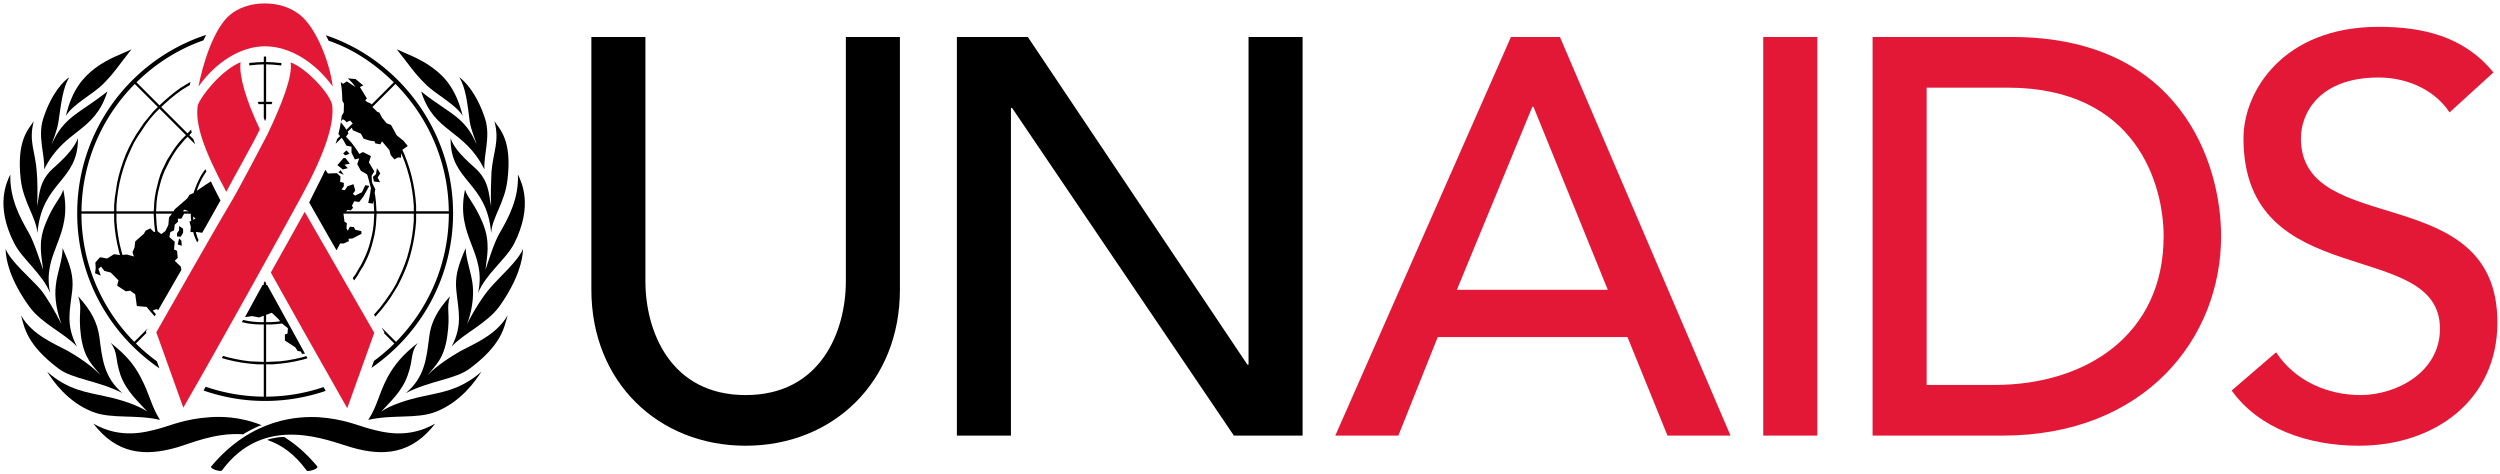 <svg viewBox="0 0 681 129" fill="none" xmlns="http://www.w3.org/2000/svg"><path d="M175.812 10.073V76.64c0 13.492 6.75 30.977 27.301 30.977 20.547 0 27.297-17.484 27.297-30.977V10.073h14.727v68.863c0 25.148-18.254 42.48-42.023 42.48-23.773 0-42.023-17.332-42.023-42.48V10.073h14.721ZM260.656 10.073h19.324l59.809 89.254h.313V10.073h14.726v108.582h-18.719l-60.421-89.254h-.309v89.254h-14.723V10.073Z" fill="#000"></path><path d="M411.586 10.073h13.336l46.469 108.582h-17.168l-10.891-26.836h-51.691l-10.734 26.836h-17.172l47.851-108.582Zm26.375 68.864-20.242-49.844h-.309l-20.555 49.844h41.106ZM495.032 10.073h-14.723v108.582h14.723V10.073ZM510.094 10.073h37.879c45.855 0 57.055 34.203 57.055 54.293 0 27.758-20.707 54.293-59.504 54.293h-35.43V10.073Zm14.726 94.781h18.547c24.855 0 46.008-13.648 46.008-40.488 0-13.805-7.203-40.488-42.477-40.488H524.82v80.976ZM620.016 95.956c5.211 7.977 14.262 11.66 23.004 11.66 9.664 0 21.625-6.137 21.625-18.094 0-25.004-53.523-9.512-53.523-51.844 0-12.727 10.734-30.367 36.805-30.367 11.809 0 23.16 2.457 31.289 12.422l-11.961 10.891c-3.684-5.672-10.895-9.508-19.328-9.508-16.254 0-21.16 9.812-21.16 16.562 0 27.453 53.523 11.043 53.523 50.148 0 21.016-16.871 33.59-37.727 33.59-13.961 0-27.297-4.754-34.66-15.031l12.113-10.429Z" fill="#E31837"></path><path d="M35.828 13.417c-3.371 4.191-4.56 6.293-7.75 9.484-2.734 2.738-8.215 5.473-10.13 8.664 1.646-7.027 4.657-10.496 8.028-13.043 3.649-2.734 7.754-4.007 9.852-5.105Z" fill="#000"></path><path d="M12.02 46.155c.277-3.922-1.82-8.848-.27-13.77 2.277-7.113 5.742-10.488 7.109-11.316-1.734 2.832-2.18 6.938-2.914 11.953-.367 2.555-1.547 5.207-1.918 6.391 1.648-3.559 3.19-5.93 7.21-8.762 4.009-2.734 6.2-4.289 8.02-5.738-3.55 11.391-11.671 10.121-17.237 21.242Z" fill="#000"></path><path d="M10.199 63.487c-.367-4.375-3.836-8.387-4.56-14.684-1.19-10.672 2.189-13.684 3.556-15.781-1.457 5.57.457 8.211.824 13.863.18 1.918.27 6.203.09 9.309.73-3.469.453-7.023 4.738-10.68 4.195-3.734 5.66-6.008 6.39-7.84.09 11.856-9.85 11.677-11.038 25.813Z" fill="#000"></path><path d="M13.664 79.815c-2.102-5.203-7.562-9.211-9.762-13.5-5.285-10.308-2.093-16.687-1.093-18.789-.176 6.566 2.648 11.766 5.02 15.871 1.555 2.734 3.367 8.574 3.922 10.121-.367-3.551-1.555-7.387.727-12.762 2.188-5.477 4.199-6.844 4.742-9.125 2.827 12.954-5.931 16.962-3.556 28.184Z" fill="#000"></path><path d="M20.96 94.405c-3.374-3.648-9.577-6.203-12.952-10.855-5.285-7.293-6.473-12.855-6.473-15.773 1.188 3.281 7.027 8.207 9.39 10.945 1.646 1.914 4.02 6.02 5.837 9.574-1.277-3.379-2.004-7.203-1.547-10.668.363-3.379 1.91-7.113 1.824-10.035 2.28 5.016 3.012 7.758 2.645 11.496-.641 5.558-1.825 9.387 1.277 15.316Z" fill="#000"></path><path d="M33.367 107.085c-6.75-3.469-13.594-3.742-17.516-6.75C7.28 93.858 6.64 89.206 5.734 85.921c3.008 5.387 9.578 7.938 12.766 9.676 2.645 1.547 6.383 3.918 8.938 6.648-2.188-2.824-4.465-4.375-5.383-10.668-.82-6.379.457-7.297-.734-10.855 3.656 4.016 5.203 7.297 5.75 11.039.734 5.75 1.187 11.035 6.296 15.324Z" fill="#000"></path><path d="M43.582 114.382c-6.477-1.555-13.227-.18-18.332-2.191-6.844-2.645-10.945-8.574-12.406-10.941 5.84 5.195 11.312 5.648 15.594 6.652 4.383.91 8.94 2.375 11.68 4.199-2.191-2.461-5.66-5.391-7.297-9.941-1.555-4.648-.645-6.02-2.648-8.754 4.285 3.371 6.383 6.016 8.117 9.297 2.554 4.839 2.827 7.753 5.292 11.679ZM108.062 13.417c3.375 4.191 4.57 6.293 7.844 9.484 2.648 2.738 8.211 5.473 10.129 8.664-1.734-7.027-4.648-10.496-8.125-13.043-3.64-2.734-7.652-4.007-9.848-5.105Z" fill="#000"></path><path d="M131.961 46.155c-.277-3.922 1.734-8.848.191-13.77-2.285-7.113-5.762-10.488-7.031-11.316 1.734 2.832 2.188 6.938 2.824 11.953.367 2.555 1.652 5.207 1.922 6.391-1.555-3.559-3.109-5.93-7.117-8.762-4.008-2.734-6.293-4.289-8.027-5.738 3.558 11.391 11.668 10.121 17.238 21.242Z" fill="#000"></path><path d="M133.789 63.487c.266-4.375 3.828-8.387 4.461-14.684 1.285-10.672-2.184-13.684-3.559-15.781 1.461 5.57-.363 8.211-.812 13.863-.09 1.918-.27 6.203-.09 9.309-.734-3.469-.461-7.023-4.652-10.68-4.293-3.734-5.746-6.008-6.383-7.84-.188 11.856 9.844 11.677 11.035 25.813Z" fill="#000"></path><path d="M130.23 79.815c2.09-5.203 7.66-9.211 9.844-13.5 5.203-10.309 2.012-16.688 1.008-18.789.273 6.566-2.555 11.766-4.93 15.871-1.637 2.734-3.367 8.574-3.91 10.121.355-3.551 1.453-7.387-.734-12.762-2.281-5.477-4.203-6.844-4.836-9.125-2.731 12.954 6.016 16.962 3.558 28.184Z" fill="#000"></path><path d="M123.023 94.405c3.371-3.648 9.484-6.203 12.953-10.855 5.195-7.293 6.477-12.855 6.477-15.773-1.098 3.102-6.664 7.934-8.938 10.668-1.738 1.922-4.562 6.297-6.289 9.852 1.27-3.379 1.906-7.203 1.539-10.668-.359-3.379-1.906-7.113-1.906-10.035-2.191 5.016-2.918 7.758-2.559 11.496.548 5.557 1.821 9.386-1.277 15.315Z" fill="#000"></path><path d="M110.527 107.085c6.75-3.469 13.586-3.742 17.516-6.75 8.66-6.477 9.297-11.129 10.211-14.414-3.012 5.387-9.574 7.938-12.762 9.676-2.648 1.547-6.484 3.918-9.039 6.648 2.188-2.824 4.469-4.375 5.383-10.668.914-6.379-.367-7.297.734-10.855-3.648 4.016-5.207 7.297-5.652 11.039-.73 5.75-1.188 11.035-6.391 15.324Z" fill="#000"></path><path d="M100.312 114.382c6.57-1.555 13.227-.18 18.332-2.191 6.926-2.645 10.953-8.574 12.496-10.941-5.93 5.195-11.402 5.648-15.684 6.652-4.379.91-8.941 2.375-11.594 4.199 2.199-2.461 5.66-5.391 7.215-9.941 1.637-4.648.633-6.02 2.734-8.754-4.289 3.371-6.383 6.016-8.211 9.297-2.553 4.839-2.733 7.753-5.288 11.679ZM93.469 41.784l.554.543 1.18-.461-.82-.906-.914.824ZM93.562 43.058l-1.644 1.918 1.457 1.187 1.375-.367-.914-.922 1.46-.27-1.187-1.546h-.547ZM92.19 46.983l1.462.633-.91-1.273-.551.64ZM102.414 47.437l-.824.734.277 1.277 1.645.18-.645-1.285.727-1.094-.91-1.457-.27 1.645ZM48.78 62.757l-.553.734v.914l1.007.086.645-1.094V62.3l-1.098-.727v1.184ZM48.418 66.589l1.098.363-.102-1.355-.633-.645-.363 1.637Z" fill="#000"></path><path d="M62.75 3.96c-4.516 3.656-7.574 13.633-8.68 19.621 4.586-6.52 11.414-10.969 18.074-10.969 7.008 0 13.75 4.477 18.484 10.922-.726-6.234-4.444-16.039-9.042-19.574C79.3 2.202 76.18.933 72.145.933c-4.04 0-7.254 1.293-9.395 3.027Z" fill="#E31837"></path><path d="M82.086 53.55c6.457-11.836 9.008-19.809 8.414-24.84-.555-3.242-7.117-10.188-11.328-11.711.582 3.797-2.41 11.371-6.27 19.508 0 0-7.945 15.309-10.637 19.695-2.73 4.445-19.688 34.312-19.688 34.312l7.359 20.531c10.447-18.128 26.517-47.167 32.15-57.495Z" fill="#E31837"></path><path d="M42.719 98.413a51.027 51.027 0 0 1-5.695-4.84l2.863-2.863-.148-.402s.172-.309.488-.84l-3.656 3.648c-8.867-9-14.363-21.328-14.387-34.914h8.902v2.004l.18 2.09.27 2.016.37 2.004.458 2.008.32 1.164-1.598-.254-1.922 1.188-1.914-.363-1.273 1.465.09 1.547-.184 1.367 1.555.637-.633-1.832.723-.633.914 1.188 1.73.449 2.102 2.105-.367 1.453 2.367 1.555 1.188-.18 1.375 1 .445 3.191 2.664.23.539.68 1.27 1.461.379.406c.113-.188.223-.383.344-.586l-.266-.281-.602-.684.969-.402.539.25c1.715-2.98 3.938-6.84 6.293-10.926l-.176-.91-1.637-1.547.816-.824-.188-1.914-.816-.364.188-2.102-1.465-1.273.27-1.375 1.008-.449.188-1.551.91-.824-.094-.82h1l.734-1.363h1.758l.066.086v.824l.098 1.004.004.035-.47.234.368 1.367-.098 1.457h.762l.246.918.367.906.457.988c.133-.219.258-.406.383-.633l-.293-.625-.277-.91-.191-.645h.379l1.375.199c1.879-3.266 3.516-6.238 4.98-8.797-.984-1.918-1.828-3.527-2.61-5.203l-1.472.945-2.375 1.629.19-.629.364-.902.363-.824.453-.918.465-.816.492-.762.305-.438c-.102-.227-.207-.379-.305-.605l-.492.707-.555.82-.453.824-.45.91-.366.824-.367.91-.367 1.004-.141.48-1.137.52-.543.91-.824.734-1.367 1.184-1.273 1.098-.34.547h-4.742l.062-1.004.086-1.551.188-1.461.27-1.457.367-1.461.367-1.367.457-1.367.543-1.371.645-1.273.633-1.281.727-1.273.738-1.188.816-1.184 1.824-2.192.87-.867 2.044 2.031a79.256 79.256 0 0 1-.48-1.395l-1.105-1.09.66-.73c-.082-.254-.105-.5-.168-.746l-.273.246-.695.758-7.184-7.18 1.133-1.059 1.46-1.277 1.462-1.184 1.637-1.188 1.648-1 .457-.266c.055-.285.113-.57.172-.863l-.996.578-1.645 1.004-1.637 1.188-1.555 1.273-1.461 1.277-1.13 1.062-6.272-6.277c5.168-5.082 11.289-8.984 18.262-11.453.219-.5.453-.984.699-1.465-20.445 6.715-35.117 25.926-35.117 48.594 0 17.527 8.89 33.02 22.406 42.234l-.712-1.922Zm9.894-39.426.637.578-.578.285-.06-.738v-.125Zm-2.375-1.883 1.19.457h-1.522l-.027-.094.359-.363ZM41.94 63.21l-1.004-1-1.277.641-.457.824-2.367 2.09-.188 1.645-.547 1.281.367 1.18-1.914-.543-1.195.125-.36-1.317-.456-1.91-.363-2.008-.273-2.008-.184-2.094v-1.914h10.129l.09 1.449.09 1.559.18 1.461.078.438-.35.101Zm4.918-5.008-.816 1-.184 2.094-.82 1.648-1.094.82-1.016-.766-.078-.422-.188-1.461-.086-1.551-.086-1.363 4.368.001Zm3.793-21.39-.871.867-1 1.094-.914 1.184-.82 1.188-.727 1.188-.82 1.277-.645 1.363-.637 1.277-.551 1.367-.45 1.461L42.485 52l-.273 1.457-.18 1.551-.09 1.551-.062 1.004H31.723v-1.555l.184-2.098.273-2.004.363-2.008.457-1.915.547-1.914.64-1.914.728-1.824.82-1.824.824-1.734 1.004-1.645 1.094-1.637 1.094-1.645 1.188-1.551 1.273-1.461 1.234-1.23 7.206 7.208ZM31.266 53.909l-.18 2.098v1.555h-8.891c.145-13.516 5.664-25.754 14.52-34.688l6.277 6.273-1.238 1.23-1.27 1.551-1.281 1.555-1.098 1.637-1.098 1.645-1 1.734-.906 1.727-.828 1.832-.727 1.91-.636 1.922-.547 1.914-.457 1.996M88.145 105.44a49.66 49.66 0 0 1-15.648 2.609v-8.805h1.824l2.102-.188 2.094-.27 2.008-.367 2.008-.461 1.234-.367c-.113-.203-.223-.402-.336-.598l-1.086.332-2.008.457-1.918.363-2.094.273-3.828.172v-10.2h1.273l1.55-.09 1.497-.18 1.602 1.27-.082 1.453-.734.277v1.645l2.828 1.824.633 1.008.918.172.273.645.82-.086c-3.941-7.18-7.93-14.441-10.301-18.707l-.277.004v-.438c-.113-.203-.23-.418-.336-.602-.098.164-.203.352-.31.539v.5h-.327a1550.1 1550.1 0 0 0-4.777 8.758l1.918-.277 1.918.367 1.27-.469v1.75h-1.184l-1.461-.102-1.457-.18-1.531-.324c-.11.199-.223.395-.328.602l1.672.367 1.555.184 1.55.09h1.185v10.195l-1.734-.074-2.008-.09-2.094-.273-1.914-.363-2.008-.457-1.348-.391c-.105.203-.22.398-.328.598l1.496.426 2.008.461 2.004.367 2.102.27 2.09.188h1.734v8.801a49.835 49.835 0 0 1-15.828-2.699c-.203.348-.391.688-.578 1.031a50.856 50.856 0 0 0 16.773 2.84c5.773 0 11.312-.98 16.488-2.742-.186-.346-.373-.69-.564-1.038Zm-15.65-19.671 1.552-.574 1.82 1.73.445.594-1.082.133-1.461.102h-1.273v-1.985ZM88.738 9.601c.246.383.555.988.766 1.484 6.855 2.336 12.625 6.301 17.762 11.34l-6.055 6.055-.07-.199-1.148-.516-.137-.117-.383-.344.477-.477-1.914-3.109.906-.453-2.09-1.734-2.102-.18 1.188 1.184.914 1.184-2.371-1.547-1.027.664-.648-.477c.062.289.258 1.621.305 2.227.055.684.109 1.926.14 2.859l.439.797-.055 2.363-.547.934c-.156 1.352-.453 3.258-.914 4.98l.297.34.168.203-.797.785c-.125.426-.285.887-.434 1.34l1.645-1.633.332.395 1 1.734 1.332.266.035.039v1.613l.918 1.824 1.172-.277.004.02-.535 1.531.996 1.828 1.66.957.168.406.051.164.859 3.207s-.09.555-.18 1.191c-.098.73-.555 2.824-.555 2.824l1.281.188.137-.832.047.379.094 1.543.055 1.004h-7.66l.395-.359.914.086.637-.73-.363-.453.633-1.281 1.375.191 1.188-1.559 1.547-2.82-1.09-.184-.918 1.91-1.824.918-.637-.457.637-.914-.453-1.734-1.645.547-.73 1.098-.91-.184.633-.914v-.914l-1-.27.09-1.465-.996-.906-2.375.09-.203-.215-.17-.243-.374-.562c-1.195 2.629-2.785 5.555-4.395 8.93 2.094 3.656 4.668 8.234 7.445 13.02l.973-1.871h1l1.375-.633-.094-.641 1.102-.09 2.46-1.277-.093-.73-1.645-.367-.363-.727-1.098-.09-.543 1.098-.367-.648.098-1.453-.645-.371-.277-2.184h8.387l-.078 1.371-.094 1.547-.184 1.457-.273 1.457-.363 1.457-.367 1.375-.453 1.367-.547 1.371-.645 1.367-.637 1.277-.73 1.188-.723 1.273-.77 1.031c.125.223.254.434.379.652l.109-.133.824-1.188.73-1.273.816-1.281.645-1.273.641-1.367.539-1.367.457-1.461.367-1.367.367-1.457.273-1.555.18-1.457.09-1.555.094-1.457h10.121v1.914l-.184 2.094-.273 2.016-.359 2-.465 1.918-.543 2.004-.637 1.832-.727 1.82-.832 1.82-.805 1.734-1.008 1.734-1.102 1.637-1.098 1.555-1.176 1.551-1.277 1.453-.359.383c.121.203.23.395.344.586l.465-.504 1.281-1.465 1.277-1.641 1.105-1.551 1.082-1.73 1.008-1.637.91-1.832.82-1.82.727-1.824.641-1.914.547-2.004.453-2.016.367-2.004.273-2.004.184-2.102v-2.004h8.91c-.023 13.59-5.52 25.918-14.395 34.918l-3.949-3.945.793 1.355-.09.25 2.797 2.801a51.23 51.23 0 0 1-5.539 4.727l-.695 1.906c13.414-9.223 22.234-24.652 22.234-42.109.004-22.602-14.746-41.844-34.68-48.5ZM92.836 33.3s.273-.914.723-.73c.465.184.824.73.824.73l1-.457.69.773-1.726 1.734-.422-.691-1.09-1.359Zm9.723 24.258-.149-2.547-.18-1.559-.168-.887.168-1.027-.781-1.547-.148-.617-.078-1.484.734-1.188-1.461-2.461.547-1.734-2.191-1.094-.97.527-.487-.801-.824-1.18-.91-1.191-1.004-1.098-.418-.414.69-.953-.241-.398 1.133-1.133.297.715 2.188.918.734 1.363 1.727.551 1.277.18.188.547 1.371.273.453-.82 2.004 2.371.363 1.363 1.004 1.191 1.008-.551.816.09v-1.234l.277.598.727 1.824.637 1.918.543 1.91.465 1.914.359 2.012.273 2 .184 2.102v1.551h-10.157Zm10.796 0v-1.551l-.184-2.102-.273-2.09-.367-2.012-.453-2-.547-1.918-.641-1.914-.727-1.918-.559-1.242 1.469-1.035-1.184-1.457-1.828-1.461-1.547-2.828-1.207-.449-.07-.102-1.16-1.41-.762-1.418-.551-.172-.086-.098-1.203-1.211-.012-.039 6.262-6.258c8.863 8.93 14.383 21.172 14.527 34.684l-8.897.001ZM72.156 15.397c-.102 0-.191.012-.29.016l-.011 1.48-1.734.074-1.84.137-.391.062c0 .195.012.43.016.66l.207-.031 2.008-.188 1.734-.07v10.191h-1.188l-.438.059c.066.195.137.41.21.617l.228-.031h1.188V32.1c.113.289.21.57.34.875.098-.27.195-.523.297-.781v-3.82h1.277l.21.023c.075-.203.138-.41.212-.609l-.422-.059h-1.277V17.53l1.824.078 2.004.188.316.039c.012-.238.02-.461.012-.664l-.234-.016-2.098-.188-1.824-.074.012-1.48c-.113 0-.231-.016-.348-.016Z" fill="#000"></path><path d="m94.586 111.194 7.363-20.531s-11.91-20.664-18.95-32.953c-2.311 4.23-5.34 9.539-9.233 16.531 5.28 9.492 11.546 20.613 20.82 36.953ZM65.53 16.944c-5.194 2.141-10.733 9.109-11.655 11.711-.762 4.977 1.398 11.762 7.762 23.598 1.598-3.129 7.266-13.066 9.145-17.027-3.864-8.157-5.727-14.688-5.251-18.282Z" fill="#E31837"></path><path d="M57.53 127.054c-.448.645 2.556 1.551 2.923 1.102 11.68-15.875 29.094-8.027 35.3-6.293 8.755 2.555 16.415 1.828 22.802-6.477-7.477 4.285-14.223 2.371-17.973 1.371-2.824-.742-6.93-2.648-13.77-3.109-5.105-.27-18.054-.001-29.281 13.406Z" fill="#000"></path><path d="M86.445 127.058v.278c-.273.543-2.641 1.27-2.918.82-3.371-4.559-6.75-6.93-10.668-8.305-.09-.273 4.652-1.188 4.832-.633 3.106 2.008 5.66 4.199 8.754 7.84Zm-20.156-8.754c-7.75-.555-14.5 2.551-18.06 3.559-8.843 2.559-16.413 1.832-22.796-6.477 7.387 4.285 14.223 2.363 17.87 1.371 2.923-.742 6.93-2.652 13.86-3.109 2.832-.188 8.035-.27 14.145 2.195-1.003.086-5.105 2.371-5.02 2.461Z" fill="#000"></path></svg>